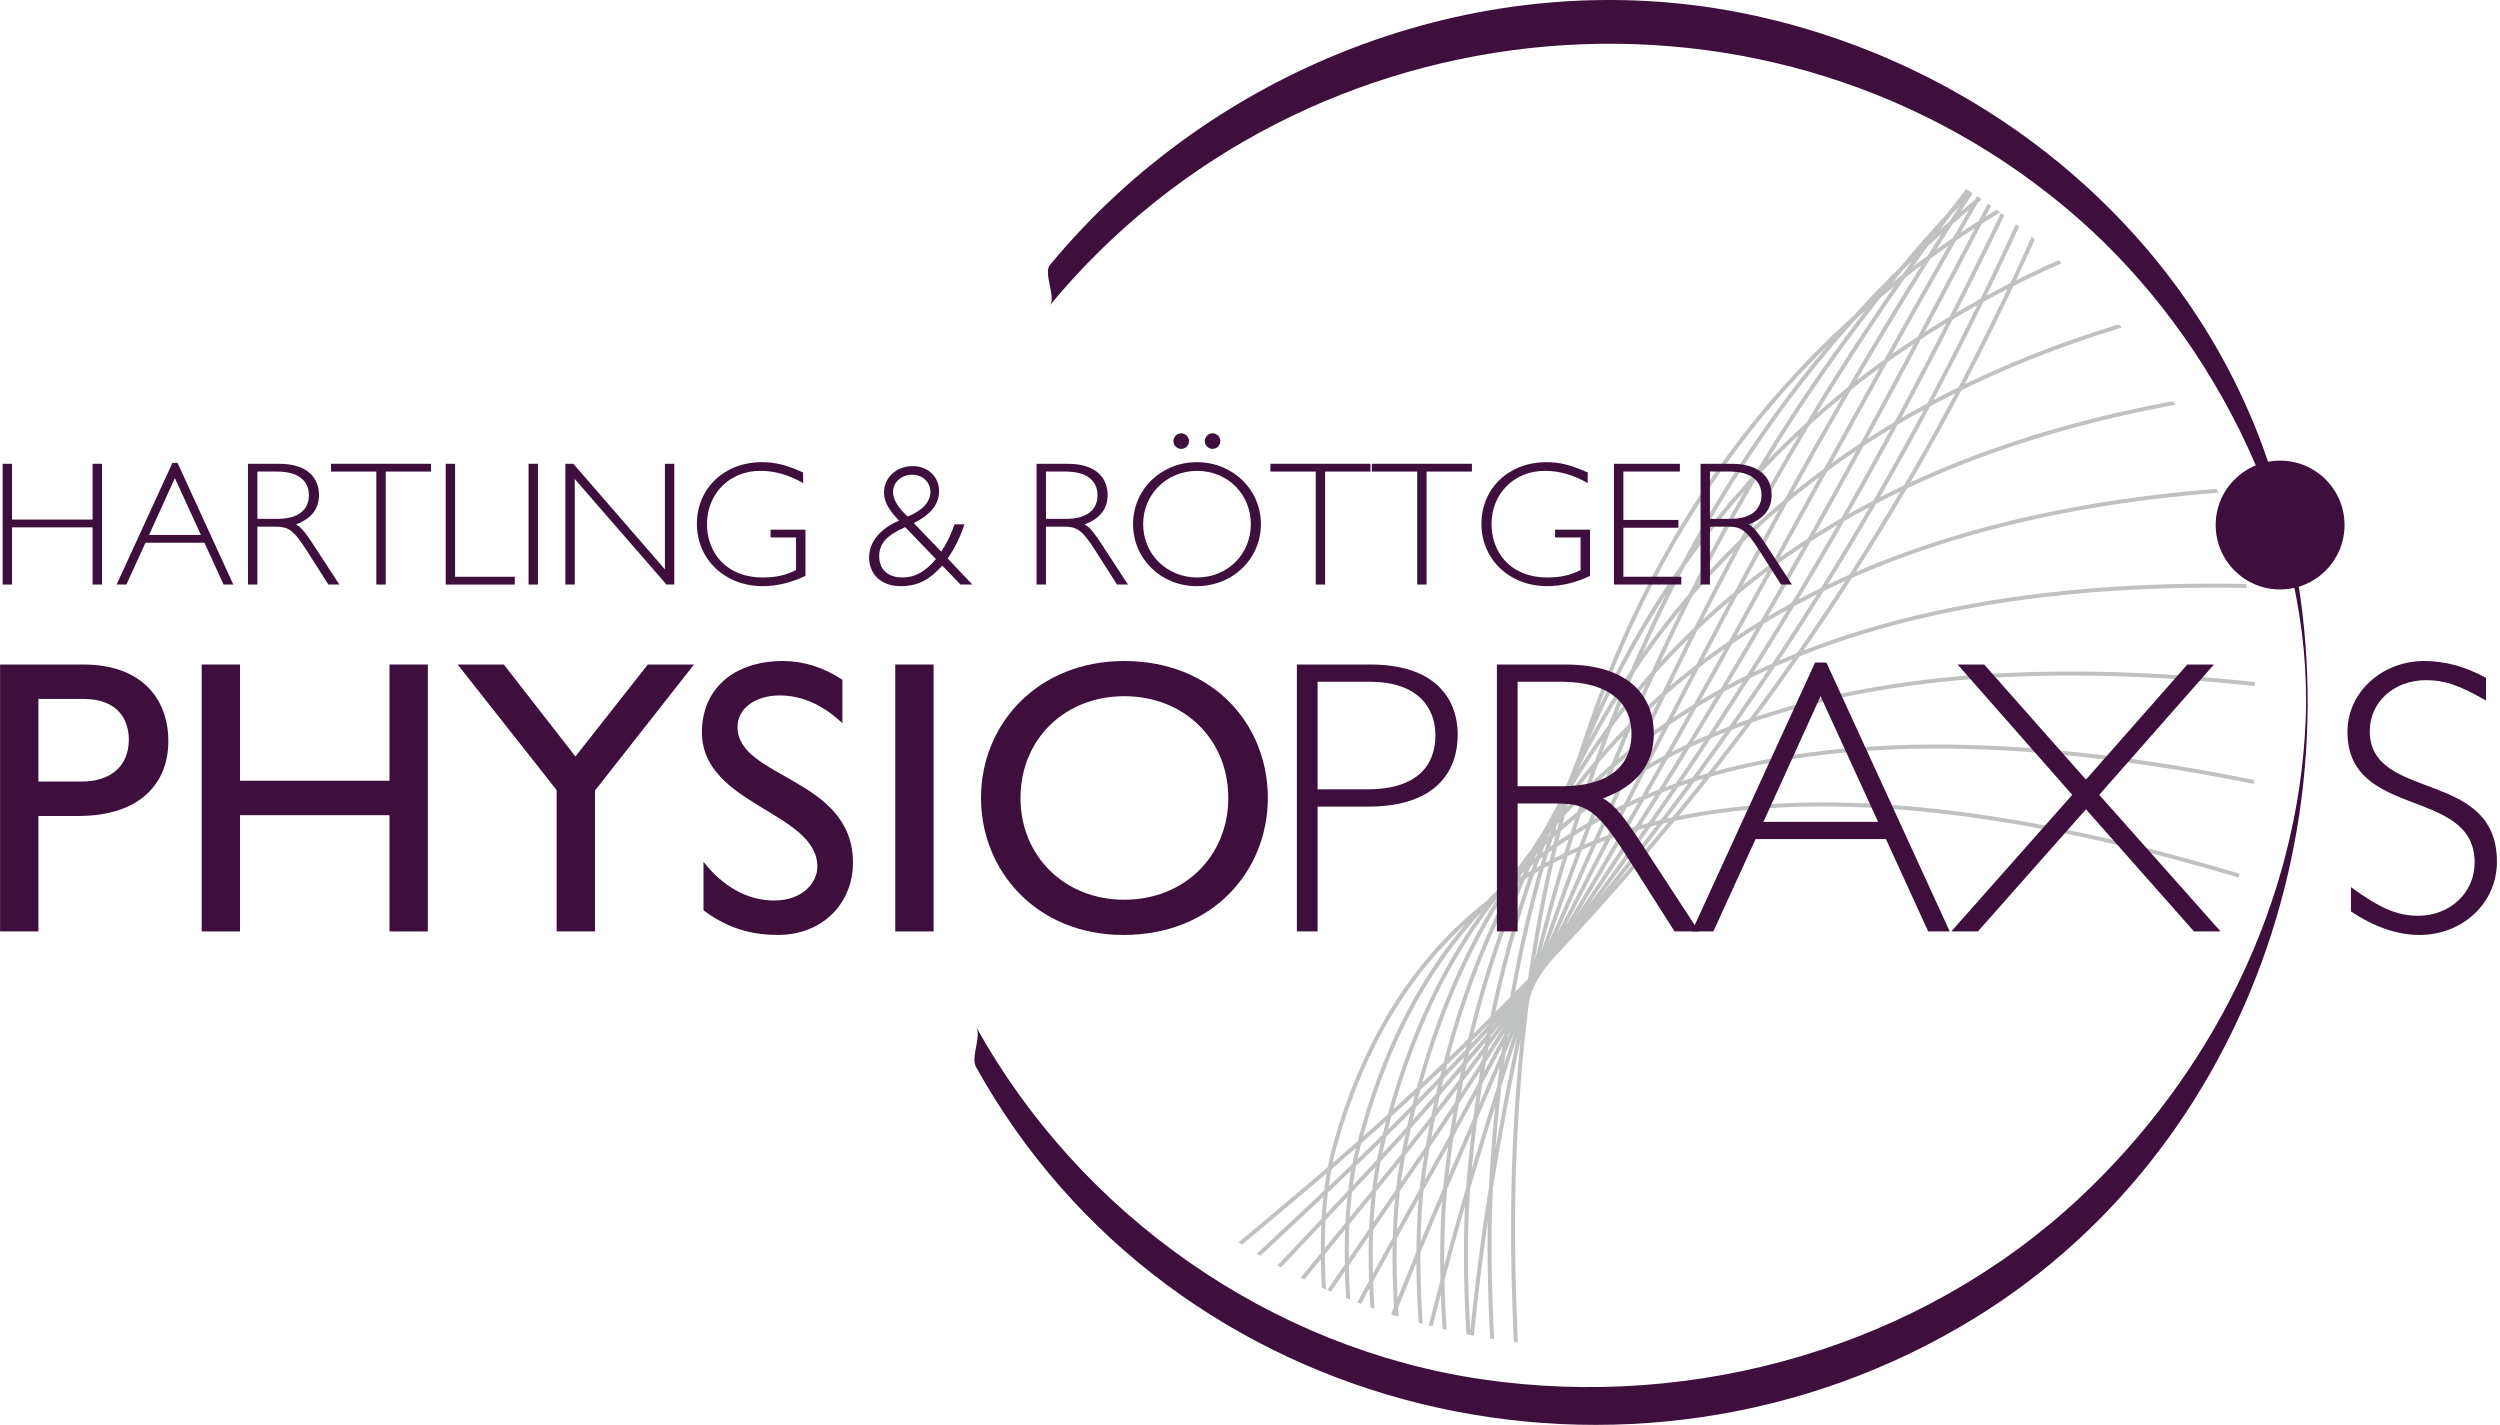 <?xml version="1.0" encoding="UTF-8" standalone="no"?><!DOCTYPE svg PUBLIC "-//W3C//DTD SVG 1.1//EN" "http://www.w3.org/Graphics/SVG/1.1/DTD/svg11.dtd"><svg width="100%" height="100%" viewBox="0 0 193 110" version="1.1" xmlns="http://www.w3.org/2000/svg" xmlns:xlink="http://www.w3.org/1999/xlink" xml:space="preserve" style="fill-rule:evenodd;clip-rule:evenodd;"><clipPath id="_clip1"><path d="M72.887,55.253c0,26.945 22.747,48.788 50.807,48.788c28.061,0 50.807,-21.843 50.807,-48.788c0,-26.944 -22.746,-48.788 -50.807,-48.788c-28.06,0 -50.807,21.844 -50.807,48.788"/></clipPath><g clip-path="url(#_clip1)"><path d="M173.942,67.928c-31.043,-9.508 -62.17,-10.305 -70.854,20.367c-1.756,6.216 -0.813,14.785 0.368,21.043m70.552,-48.971c-32.768,-6.62 -61.443,-2.709 -69.2,28.382c-1.543,6.177 -0.694,14.427 0.383,20.633m68.876,-56.573c-34.48,-3.733 -60.726,4.87 -67.542,36.405c-1.324,6.136 -0.571,14.057 0.402,20.216m67.198,-64.181c-36.195,-0.841 -60.03,12.458 -65.882,44.428c-1.111,6.09 -0.45,13.685 0.421,19.8m65.52,-71.785c-37.911,2.04 -59.355,20.03 -64.223,52.444c-0.905,6.05 -0.325,13.326 0.438,19.388m63.847,-79.393c-39.633,4.929 -58.701,27.611 -62.564,60.466c-0.71,6.005 -0.202,12.958 0.448,18.976m62.175,-87c-41.343,7.816 -58.076,35.187 -60.911,68.488c-0.502,5.961 -0.074,12.592 0.476,18.561m60.497,-94.61c-43.062,10.707 -57.47,42.767 -59.254,76.512c-0.312,5.913 0.044,12.226 0.492,18.141m58.82,-102.21c-44.779,13.589 -56.884,50.341 -57.591,84.527c-0.123,5.873 0.169,11.861 0.507,17.732m57.084,-107.378c-40.904,17.67 -53.801,55.065 -59.368,89.614c-0.952,5.932 -1.518,11.952 -2.143,17.808m61.511,-112.538c-37.031,21.743 -50.718,59.786 -61.142,94.703c-1.777,5.987 -3.206,12.034 -4.799,17.886m65.941,-117.705c-33.157,25.817 -47.625,64.507 -62.913,99.785c-2.612,6.045 -4.891,12.124 -7.456,17.966m70.369,-122.87c-29.28,29.897 -44.541,69.23 -64.686,104.871c-3.439,6.106 -6.581,12.218 -10.11,18.043m74.796,-128.032c-25.404,33.972 -41.455,73.953 -66.46,109.961c-4.27,6.163 -8.26,12.303 -12.767,18.119m79.227,-133.198c-21.535,38.051 -38.366,78.672 -68.233,115.042c-5.098,6.229 -9.954,12.398 -15.423,18.201m83.656,-138.359c-17.66,42.129 -35.281,83.391 -70.006,120.131c-5.927,6.283 -11.639,12.482 -18.074,18.278m88.08,-143.526c-13.782,46.201 -32.198,88.114 -71.779,125.219c-6.757,6.336 -13.324,12.568 -20.729,18.354m92.508,-148.694c-9.914,50.285 -29.109,92.841 -73.555,130.306c-7.586,6.397 -15.012,12.661 -23.384,18.434" style="fill:none;stroke:#bfc2c0;stroke-width:0.31px;"/></g><path d="M75.357,82.385c15.17,27.305 50.737,35.54 77.065,19.387c22.511,-13.812 31.215,-42.885 22.257,-67.303c-6.369,-17.358 -22.095,-29.798 -40.017,-33.429c-19.888,-4.03 -40.776,3.9 -53.612,19.424c-0.517,0.625 0.499,2.502 0,3.105c19.754,-23.891 56.067,-27.175 79.426,-6.67c10.632,9.333 18.093,24.301 17.524,38.638c-0.561,14.109 -7.282,27.473 -17.541,37.019c-12.238,11.39 -29.546,16.336 -45.988,13.935c-16.459,-2.404 -31.067,-12.73 -39.114,-27.212c0.434,0.78 -0.445,2.304 0,3.106" style="fill:#3e0e3d;fill-rule:nonzero;"/><path d="M180.999,40.532c0,2.748 -2.226,4.974 -4.975,4.974c-2.747,0 -4.973,-2.226 -4.973,-4.974c0,-2.746 2.226,-4.972 4.973,-4.972c2.749,0 4.975,2.226 4.975,4.972" style="fill:#3e0e3d;fill-rule:nonzero;"/><g><path d="M6.442,51.301c4.5,0 6.555,2.659 6.555,5.921c0,3.234 -2.174,5.771 -6.949,5.771l-3.082,0l0,8.913l-2.961,0l0,-20.605l6.437,0Zm-3.476,9.034l3.353,0c2.207,0 3.626,-1.179 3.626,-3.233c0,-1.511 -0.817,-3.144 -3.504,-3.144l-3.475,0l0,6.377Z" style="fill:#3e0e3d;fill-rule:nonzero;"/><path d="M33.03,71.906l-2.961,0l0,-8.973l-11.54,0l0,8.973l-2.961,0l0,-20.605l2.961,0l0,8.973l11.54,0l0,-8.973l2.961,0l0,20.605Z" style="fill:#3e0e3d;fill-rule:nonzero;"/><path d="M50.013,51.301l3.564,0l-7.643,9.729l0,10.876l-2.96,0l0,-10.908l-7.644,-9.697l3.564,0l5.529,7.1l5.59,-7.1Z" style="fill:#3e0e3d;fill-rule:nonzero;"/></g><g><path d="M65.034,55.833c-1.753,-1.662 -3.445,-2.144 -4.835,-2.144c-1.902,0 -3.263,0.997 -3.263,2.446c0,3.958 8.913,3.898 8.913,10.453c0,3.233 -2.446,5.589 -5.77,5.589c-2.236,0 -4.049,-0.605 -5.77,-1.903l0,-3.746c1.51,1.934 3.414,2.991 5.439,2.991c2.296,0 3.353,-1.451 3.353,-2.599c0,-4.26 -8.913,-4.742 -8.913,-10.393c0,-3.353 2.478,-5.497 6.254,-5.497c1.571,0 3.142,0.482 4.592,1.45l0,3.353Z" style="fill:#3e0e3d;fill-rule:nonzero;"/><rect x="69.114" y="51.301" width="2.961" height="20.605" style="fill:#3e0e3d;fill-rule:nonzero;"/><path d="M86.791,51.03c6.797,0 11.086,4.833 11.086,10.573c0,5.56 -4.169,10.575 -11.148,10.575c-6.737,0 -10.996,-4.985 -10.996,-10.575c0,-5.71 4.38,-10.573 11.058,-10.573Zm0,18.429c4.621,0 8.034,-3.354 8.034,-7.857c0,-4.532 -3.414,-7.855 -8.034,-7.855c-4.593,0 -8.007,3.323 -8.007,7.855c-0.001,4.503 3.413,7.857 8.007,7.857Z" style="fill:#3e0e3d;fill-rule:nonzero;"/></g><g><path d="M105.798,51.301c4.834,0 6.737,2.478 6.737,5.439c0,2.659 -1.541,5.528 -6.888,5.528l-3.928,0l0,9.638l-1.601,0l0,-20.605l5.68,0Zm-4.079,9.637l3.838,0c3.836,0 5.256,-1.842 5.256,-4.168c0,-2.236 -1.45,-4.139 -5.076,-4.139l-4.018,0l0,8.307Z" style="fill:#3e0e3d;fill-rule:nonzero;"/><path d="M120.846,51.301c5.045,0 6.828,2.568 6.828,5.317c0,2.388 -1.299,4.05 -3.927,5.015c0.966,0.514 1.782,1.692 2.749,3.143l4.653,7.13l-1.873,0l-3.595,-5.65c-2.478,-3.897 -3.263,-4.229 -5.741,-4.229l-2.78,0l0,9.878l-1.6,0l0,-20.605l5.286,0l0,0.001Zm-3.686,9.396l3.414,0c3.626,0 5.378,-1.571 5.378,-4.048c0,-2.327 -1.661,-4.018 -5.438,-4.018l-3.354,0l0,8.066Z" style="fill:#3e0e3d;fill-rule:nonzero;"/><path d="M150.518,71.906l-1.662,0l-3.263,-7.13l-10.06,0l-3.262,7.13l-1.662,0l9.516,-20.756l0.875,0l9.518,20.756Zm-9.97,-18.158l-4.41,9.698l8.851,0l-4.441,-9.698Z" style="fill:#3e0e3d;fill-rule:nonzero;"/><path d="M168.861,51.301l2.054,0l-8.853,10.061l9.366,10.543l-2.054,0l-8.339,-9.425l-8.339,9.425l-2.054,0l9.335,-10.543l-8.851,-10.061l2.054,0l7.855,8.883l7.826,-8.883Z" style="fill:#3e0e3d;fill-rule:nonzero;"/></g><path d="M191.919,54.081c-2.116,-1.209 -3.203,-1.572 -4.623,-1.572c-2.479,0 -4.351,1.692 -4.351,3.928c0,5.498 9.819,2.87 9.819,10.091c0,3.172 -2.628,5.65 -5.982,5.65c-1.691,0 -3.473,-0.605 -5.286,-1.813l0,-1.873c2.295,1.662 3.595,2.205 5.196,2.205c2.446,0 4.351,-1.782 4.351,-4.108c0,-5.861 -9.819,-3.293 -9.819,-10.091c0,-3.052 2.659,-5.468 5.921,-5.468c1.601,0 3.173,0.422 4.774,1.299l0,1.752Z" style="fill:#3e0e3d;fill-rule:nonzero;"/><g><path d="M7.874,45.128l-0.726,0l0,-4.416l-6.22,0l0,4.416l-0.725,0l0,-9.324l0.725,0l0,4.307l6.22,0l0,-4.307l0.726,0l0,9.324Z" style="fill:#3e0e3d;fill-rule:nonzero;"/><path d="M18.013,45.128l-0.752,0l-1.476,-3.228l-4.553,0l-1.476,3.228l-0.752,0l4.307,-9.393l0.396,0l4.306,9.393Zm-4.512,-8.218l-1.995,4.389l4.006,0l-2.011,-4.389Z" style="fill:#3e0e3d;fill-rule:nonzero;"/><path d="M21.537,35.804c2.283,0 3.089,1.162 3.089,2.406c0,1.08 -0.587,1.833 -1.776,2.27c0.437,0.232 0.806,0.765 1.244,1.42l2.105,3.228l-0.847,0l-1.628,-2.557c-1.122,-1.764 -1.476,-1.914 -2.598,-1.914l-1.258,0l0,4.471l-0.724,0l0,-9.324l2.393,0Zm-1.668,4.252l1.545,0c1.64,0 2.434,-0.711 2.434,-1.833c0,-1.052 -0.751,-1.818 -2.461,-1.818l-1.518,0l0,3.651Z" style="fill:#3e0e3d;fill-rule:nonzero;"/></g><g><path d="M33.278,36.405l-3.5,0l0,8.723l-0.725,0l0,-8.723l-3.5,0l0,-0.601l7.724,0l0,0.601l0.001,0Z" style="fill:#3e0e3d;fill-rule:nonzero;"/><path d="M35.134,44.525l4.608,0l0,0.603l-5.333,0l0,-9.324l0.725,0l0,8.721Z" style="fill:#3e0e3d;fill-rule:nonzero;"/><rect x="40.805" y="35.804" width="0.725" height="9.324" style="fill:#3e0e3d;fill-rule:nonzero;"/><path d="M52.056,45.128l-0.603,0l-7.082,-8.148l0,8.148l-0.725,0l0,-9.324l0.616,0l7.068,8.148l0,-8.148l0.725,0l0,9.324l0.001,0Z" style="fill:#3e0e3d;fill-rule:nonzero;"/><path d="M62.003,37.294c-1.135,-0.643 -2.187,-0.944 -3.308,-0.944c-2.366,0 -4.116,1.751 -4.116,4.115c0,2.092 1.382,4.116 4.32,4.116c1.081,0 1.818,-0.204 2.557,-0.574l0,-2.516l-1.968,0l0,-0.603l2.693,0l0,3.569c-1.107,0.533 -2.228,0.793 -3.309,0.793c-2.897,0 -5.071,-2.052 -5.071,-4.813c0,-2.734 2.118,-4.757 5.003,-4.757c1.051,0 1.886,0.205 3.199,0.793l0,0.821Z" style="fill:#3e0e3d;fill-rule:nonzero;"/><path d="M74.452,40.48c-0.315,0.984 -0.766,1.859 -1.285,2.638l1.901,2.01l-0.917,0l-1.408,-1.463c-0.889,0.998 -1.791,1.587 -3.213,1.587c-1.463,0 -2.434,-0.889 -2.434,-2.216c0,-1.189 0.821,-2.201 2.31,-2.844c-0.766,-0.806 -1.162,-1.435 -1.162,-2.173c0,-1.149 0.971,-2.037 2.216,-2.037c1.175,0 2.037,0.821 2.037,1.927c0,1.012 -0.615,1.791 -1.954,2.474l2.119,2.202c0.437,-0.657 0.738,-1.257 1.025,-2.105l0.765,0Zm-4.567,0.218c-1.421,0.615 -2.009,1.258 -2.009,2.242c0,1.04 0.669,1.641 1.805,1.641c0.943,0 1.764,-0.453 2.571,-1.422l-2.367,-2.461Zm1.943,-2.721c0,-0.765 -0.603,-1.326 -1.41,-1.326c-0.833,0 -1.476,0.575 -1.476,1.326c0,0.561 0.369,1.203 1.135,1.9c1.135,-0.464 1.751,-1.134 1.751,-1.9Z" style="fill:#3e0e3d;fill-rule:nonzero;"/><path d="M82.417,35.804c2.283,0 3.09,1.162 3.09,2.406c0,1.08 -0.588,1.833 -1.777,2.27c0.437,0.232 0.807,0.765 1.244,1.42l2.106,3.228l-0.848,0l-1.628,-2.557c-1.121,-1.764 -1.476,-1.914 -2.597,-1.914l-1.258,0l0,4.471l-0.726,0l0,-9.324l2.394,0Zm-1.667,4.252l1.545,0c1.639,0 2.433,-0.711 2.433,-1.833c0,-1.052 -0.752,-1.818 -2.46,-1.818l-1.518,0l0,3.651Z" style="fill:#3e0e3d;fill-rule:nonzero;"/><path d="M92.394,45.251c-2.761,0 -4.921,-2.107 -4.921,-4.786c0,-2.679 2.16,-4.785 4.921,-4.785c2.775,0 4.948,2.105 4.948,4.785c0,2.68 -2.173,4.786 -4.948,4.786Zm0.028,-8.901c-2.338,0 -4.17,1.791 -4.17,4.115c0,2.325 1.832,4.116 4.17,4.116c2.338,0 4.142,-1.791 4.142,-4.116c0,-2.324 -1.804,-4.115 -4.142,-4.115Zm-0.629,-2.296c0,0.328 -0.273,0.601 -0.602,0.601c-0.329,0 -0.602,-0.273 -0.602,-0.601c0,-0.328 0.273,-0.602 0.602,-0.602c0.329,0 0.602,0.274 0.602,0.602Zm2.42,0c0,0.328 -0.274,0.601 -0.602,0.601c-0.328,0 -0.602,-0.273 -0.602,-0.601c0,-0.328 0.274,-0.602 0.602,-0.602c0.328,0 0.602,0.274 0.602,0.602Z" style="fill:#3e0e3d;fill-rule:nonzero;"/><path d="M105.802,36.405l-3.501,0l0,8.723l-0.725,0l0,-8.723l-3.5,0l0,-0.601l7.725,0l0,0.601l0.001,0Z" style="fill:#3e0e3d;fill-rule:nonzero;"/><path d="M113.632,36.405l-3.5,0l0,8.723l-0.725,0l0,-8.723l-3.5,0l0,-0.601l7.724,0l0,0.601l0.001,0Z" style="fill:#3e0e3d;fill-rule:nonzero;"/><path d="M122.569,37.294c-1.134,-0.643 -2.187,-0.944 -3.307,-0.944c-2.366,0 -4.116,1.751 -4.116,4.115c0,2.092 1.382,4.116 4.32,4.116c1.081,0 1.818,-0.204 2.557,-0.574l0,-2.516l-1.969,0l0,-0.603l2.694,0l0,3.569c-1.108,0.533 -2.228,0.793 -3.309,0.793c-2.898,0 -5.072,-2.052 -5.072,-4.813c0,-2.734 2.119,-4.757 5.003,-4.757c1.052,0 1.887,0.205 3.199,0.793l0,0.821Z" style="fill:#3e0e3d;fill-rule:nonzero;"/><path d="M129.688,36.405l-4.362,0l0,3.732l4.252,0l0,0.602l-4.252,0l0,3.786l4.47,0l0,0.603l-5.195,0l0,-9.324l5.086,0l0,0.601l0.001,0Z" style="fill:#3e0e3d;fill-rule:nonzero;"/><path d="M133.678,35.804c2.283,0 3.09,1.162 3.09,2.406c0,1.08 -0.588,1.833 -1.777,2.27c0.437,0.232 0.806,0.765 1.244,1.42l2.105,3.228l-0.847,0l-1.628,-2.557c-1.121,-1.764 -1.476,-1.914 -2.598,-1.914l-1.258,0l0,4.471l-0.725,0l0,-9.324l2.394,0Zm-1.669,4.252l1.545,0c1.64,0 2.434,-0.711 2.434,-1.833c0,-1.052 -0.752,-1.818 -2.461,-1.818l-1.518,0l0,3.651Z" style="fill:#3e0e3d;fill-rule:nonzero;"/></g></svg>